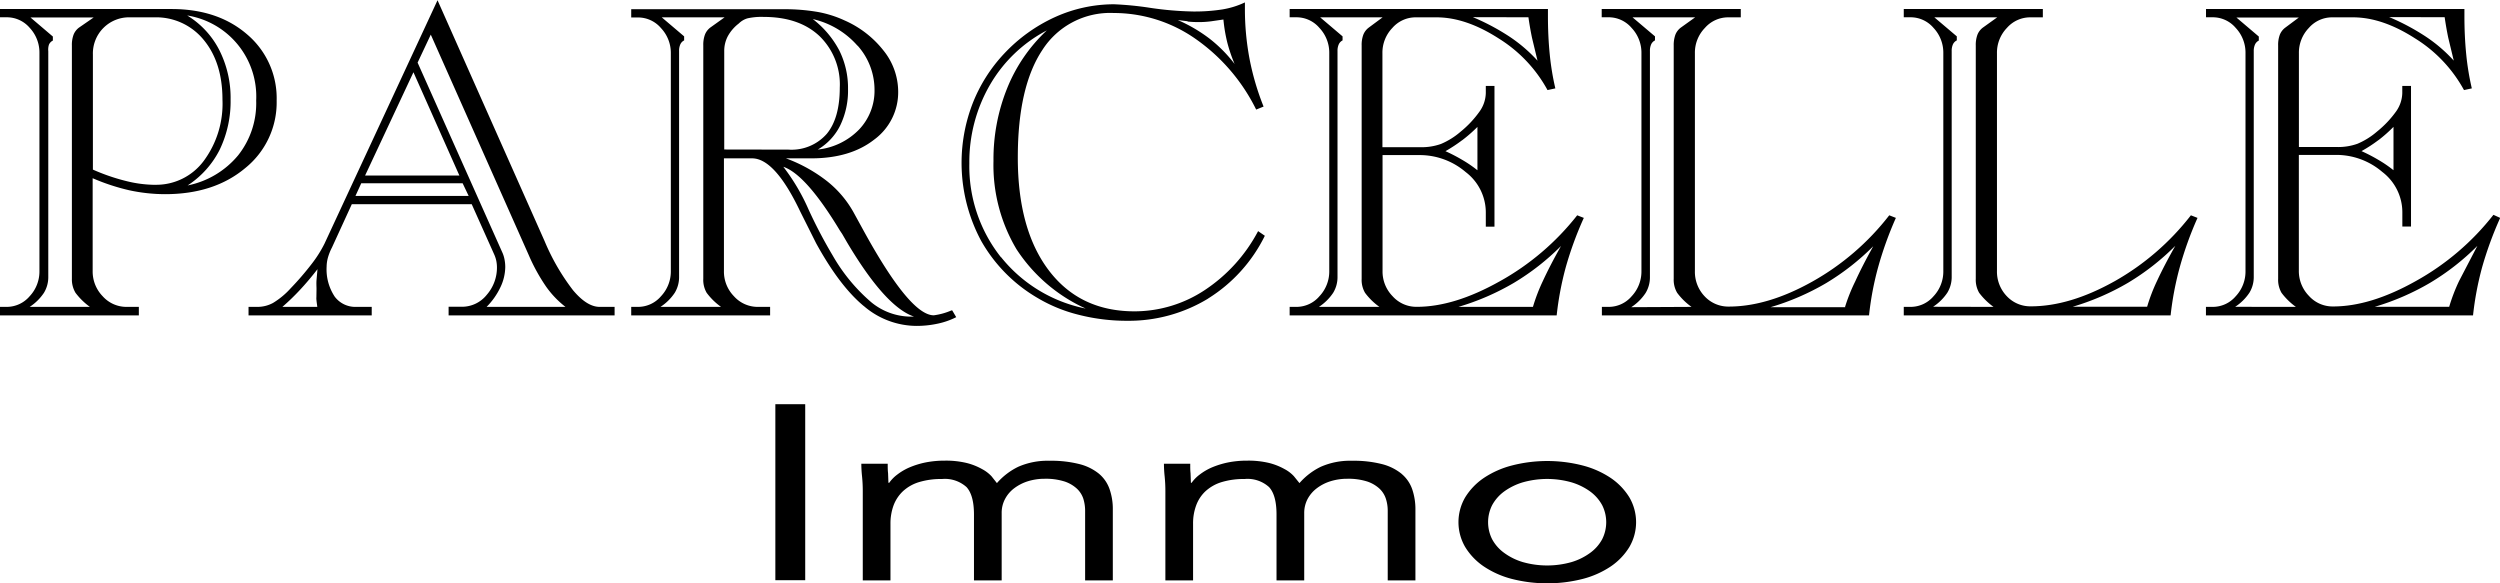 <svg xmlns="http://www.w3.org/2000/svg" viewBox="0 0 415.23 96.87" fill="#000"><path d="M128.78 67.13h4.96v29.24h-4.96zm53.77 11.57a8.42 8.42 0 0 0-3.24-1.61 18.88 18.88 0 0 0-5-.56 12.08 12.08 0 0 0-5.19 1 11.16 11.16 0 0 0-3.54 2.71l-.9-1.14a6 6 0 0 0-1.57-1.19 10.31 10.31 0 0 0-2.51-1 14.65 14.65 0 0 0-3.74-.4 16 16 0 0 0-3.19.31 14 14 0 0 0-2.65.83 9.43 9.43 0 0 0-2 1.18 6.06 6.06 0 0 0-1.33 1.36h-.13l-.06-1.6c-.06-.52-.06-1-.06-1.57h-4.38a20.66 20.66 0 0 0 .12 2.11 23.9 23.9 0 0 1 .12 2.47v14.8h4.6v-9.42a8.76 8.76 0 0 1 .5-3 6.24 6.24 0 0 1 1.54-2.36 6.86 6.86 0 0 1 2.65-1.53 12.59 12.59 0 0 1 3.86-.53 5.37 5.37 0 0 1 4.08 1.34c.82.9 1.24 2.42 1.24 4.56V96.4h4.6V85.22a4.85 4.85 0 0 1 .56-2.34 5.36 5.36 0 0 1 1.53-1.79 7.48 7.48 0 0 1 2.27-1.16 9.3 9.3 0 0 1 2.78-.41 10.27 10.27 0 0 1 3.3.45 5.61 5.61 0 0 1 2.06 1.2 4 4 0 0 1 1.07 1.69 6.76 6.76 0 0 1 .29 1.94v11.6h4.6V84.64a10 10 0 0 0-.53-3.37 5.82 5.82 0 0 0-1.74-2.56zm50.25 0a8.49 8.49 0 0 0-3.24-1.61 18.88 18.88 0 0 0-5-.56 12 12 0 0 0-5.19 1 11.16 11.16 0 0 0-3.54 2.71l-.92-1.14a5.79 5.79 0 0 0-1.56-1.19 10.47 10.47 0 0 0-2.51-1 14.65 14.65 0 0 0-3.74-.4 15.91 15.91 0 0 0-3.19.31 14.34 14.34 0 0 0-2.66.83 9.59 9.59 0 0 0-2 1.18 6.06 6.06 0 0 0-1.33 1.36h-.12l-.06-1.6c-.06-.52-.05-1-.05-1.57h-4.37a20.66 20.66 0 0 0 .12 2.11 23.9 23.9 0 0 1 .12 2.47v14.8h4.6v-9.42a8.53 8.53 0 0 1 .5-3 6.1 6.1 0 0 1 1.53-2.36 7 7 0 0 1 2.66-1.53 12.59 12.59 0 0 1 3.86-.53 5.33 5.33 0 0 1 4.07 1.34c.83.9 1.24 2.42 1.24 4.56V96.4h4.6V85.22a5 5 0 0 1 .56-2.34 5.5 5.5 0 0 1 1.54-1.79 7.37 7.37 0 0 1 2.27-1.16 9.23 9.23 0 0 1 2.77-.41 10.29 10.29 0 0 1 3.31.45 5.61 5.61 0 0 1 2.06 1.2 4 4 0 0 1 1.06 1.69 6.44 6.44 0 0 1 .3 1.94v11.6h4.6V84.64a10.23 10.23 0 0 0-.53-3.37 5.82 5.82 0 0 0-1.76-2.56zm34.75.7a15.22 15.22 0 0 0-4.66-2.08 23.58 23.58 0 0 0-11.8 0 15.22 15.22 0 0 0-4.66 2.08 10.59 10.59 0 0 0-3.07 3.2 8.17 8.17 0 0 0 0 8.26 10.51 10.51 0 0 0 3.07 3.21 15.22 15.22 0 0 0 4.66 2.08 23.89 23.89 0 0 0 11.8 0 15.22 15.22 0 0 0 4.66-2.08 10.51 10.51 0 0 0 3.07-3.21 8.17 8.17 0 0 0 0-8.26 10.59 10.59 0 0 0-3.07-3.2zm-1.44 10.16a6.76 6.76 0 0 1-2 2.27 10.09 10.09 0 0 1-3.1 1.53 14.85 14.85 0 0 1-8.08 0 10.09 10.09 0 0 1-3.1-1.53 6.76 6.76 0 0 1-2-2.27 6.29 6.29 0 0 1 0-5.65 6.89 6.89 0 0 1 2-2.28 10.31 10.31 0 0 1 3.1-1.52 14.85 14.85 0 0 1 8.08 0 10.31 10.31 0 0 1 3.1 1.52 6.89 6.89 0 0 1 2 2.28 6.29 6.29 0 0 1 0 5.65zM45.95 16.7A13.89 13.89 0 0 0 41.1 5.76Q36.24 1.52 28.55 1.5H0v1.37h1.16a5 5 0 0 1 3.78 1.76 6 6 0 0 1 1.61 4.21V45a6 6 0 0 1-1.63 4.21 5 5 0 0 1-3.78 1.76H0v1.42h23.06v-1.42h-2a5.28 5.28 0 0 1-4-1.76A5.9 5.9 0 0 1 15.39 45V29.6a34.74 34.74 0 0 0 6.07 2 28.3 28.3 0 0 0 5.95.65q8.16 0 13.33-4.34a14 14 0 0 0 5.21-11.22zM13.1 4.6a2.73 2.73 0 0 0-.88 1.16 4.84 4.84 0 0 0-.28 1.79V46.3a4.34 4.34 0 0 0 .6 2.33 11.18 11.18 0 0 0 2.39 2.34h-10a8.23 8.23 0 0 0 2.37-2.34 5 5 0 0 0 .72-2.69V8.5a2.64 2.64 0 0 1 .12-1.11 1.39 1.39 0 0 1 .64-.65v-.67L5.06 2.9h10.5zm12.7 26.1a20.28 20.28 0 0 1-4.88-.64 33.21 33.21 0 0 1-5.49-1.89V9.07a6 6 0 0 1 6.19-6.19h4a10.18 10.18 0 0 1 8.21 3.74q3.12 3.77 3.12 9.93a15.93 15.93 0 0 1-3.13 10.2 9.82 9.82 0 0 1-8.02 3.94zm13.75-4.9a14.63 14.63 0 0 1-8.39 5 15.26 15.26 0 0 0 5.33-5.94 18.54 18.54 0 0 0 1.81-8.34 17.58 17.58 0 0 0-1.87-8.19 14.38 14.38 0 0 0-5.34-5.76 13.63 13.63 0 0 1 11.46 14.12 13.92 13.92 0 0 1-3 9.11zm16 23.4a8.18 8.18 0 0 1-1.3-4.92 5.91 5.91 0 0 1 .21-1.47 8.85 8.85 0 0 1 .67-1.69l3.3-7.2h19.92l3.76 8.4a5.25 5.25 0 0 1 .32 1 5.6 5.6 0 0 1 .11 1.07 6.88 6.88 0 0 1-1.68 4.56 5.26 5.26 0 0 1-4.15 2h-2.2v1.44h27.57v-1.42H99.6q-2.1 0-4.42-2.76a36.3 36.3 0 0 1-4.73-8.17L72.67.04 53.9 40.46a19.93 19.93 0 0 1-2.09 3.32 47.9 47.9 0 0 1-3.53 4.1 13 13 0 0 1-2.94 2.44 5.39 5.39 0 0 1-2.62.65h-1.44v1.42h20.46v-1.42H59.2a4.28 4.28 0 0 1-3.65-1.76zm16-43.45L87.8 42.32a30.55 30.55 0 0 0 2.9 5.28 15.74 15.74 0 0 0 3.22 3.37h-13.1a11.68 11.68 0 0 0 2.29-3.25 8 8 0 0 0 .81-3.36 6.58 6.58 0 0 0-.13-1.3 5.2 5.2 0 0 0-.3-1L69.36 10.4zM68.67 12l7.63 17.15H60.64zM60 30.44h16.84l1 2.1h-18.8zm-7.46 19c0 .48.1 1 .16 1.53h-5.8a36.94 36.94 0 0 0 2.93-2.83q1.43-1.53 2.9-3.43l-.16 1.83c-.04.56 0 1.06 0 1.48l-.02 1.42zm90.9 1.36a13.49 13.49 0 0 0 8.77 3.33 16.47 16.47 0 0 0 3.47-.36 12.43 12.43 0 0 0 3.14-1.09l-.66-1.12h-.14a10.94 10.94 0 0 1-2.92.81q-4 0-11.85-14.4l-1.48-2.7a17.44 17.44 0 0 0-4.48-5.24 25.16 25.16 0 0 0-6.75-3.73h4.2q6.47 0 10.44-3.1a9.76 9.76 0 0 0 4-8.09 10.94 10.94 0 0 0-2.44-6.72 16.8 16.8 0 0 0-6.47-5 18.38 18.38 0 0 0-4.48-1.41 32.49 32.49 0 0 0-5.75-.45h-25.2V2.9H106a5 5 0 0 1 3.78 1.76 6 6 0 0 1 1.64 4.21V45a6 6 0 0 1-1.64 4.21 5 5 0 0 1-3.78 1.76h-1.16v1.42h23.07v-1.42h-2a5.28 5.28 0 0 1-4-1.76 5.86 5.86 0 0 1-1.67-4.21V26.3h4.67q3.8 0 8 8.83l2.64 5.27q3.9 7.1 7.9 10.42zm-1-43.22a11 11 0 0 1 2.81 7.31 9.33 9.33 0 0 1-2.57 6.63 11.22 11.22 0 0 1-6.85 3.32 9.57 9.57 0 0 0 3.72-4 13.34 13.34 0 0 0 1.3-6.05 14 14 0 0 0-1.45-6.41A15.9 15.9 0 0 0 135 3.17a14 14 0 0 1 7.42 4.42zm-24.47-3a2.73 2.73 0 0 0-.88 1.16 4.84 4.84 0 0 0-.28 1.79V46.3a4.25 4.25 0 0 0 .56 2.33 10.71 10.71 0 0 0 2.39 2.34H109.7a8.23 8.23 0 0 0 2.37-2.34 5 5 0 0 0 .72-2.69V8.5a2.64 2.64 0 0 1 .21-1.14 1.37 1.37 0 0 1 .63-.65v-.67l-3.72-3.16h10.44zm2.32 20.25V8.5a5.25 5.25 0 0 1 .58-2.46 6.78 6.78 0 0 1 1.84-2.14 3.41 3.41 0 0 1 1.43-.85 10.62 10.62 0 0 1 2.69-.24q5.9 0 9.28 3.18a11.19 11.19 0 0 1 3.37 8.56c0 3.37-.72 5.94-2.16 7.68a7.78 7.78 0 0 1-6.38 2.62zm9.84 2.88q3.76 1.3 9.35 10.55l.4.6.77 1.33q6.4 10.8 11.18 12.4h-.6a10.43 10.43 0 0 1-6.52-2.39 29.4 29.4 0 0 1-6.41-7.77 80.66 80.66 0 0 1-4-7.62 33.67 33.67 0 0 0-4.19-7.1zm70.53 21.87a25.53 25.53 0 0 0 9.42-10.42l-1.12-.77a26.63 26.63 0 0 1-8.86 9.79 21.14 21.14 0 0 1-11.67 3.53q-9.07 0-14.23-6.8-5.16-6.8-5.15-18.77 0-11.7 4.08-17.84a13.36 13.36 0 0 1 11.85-6.14 23.68 23.68 0 0 1 13.48 4.22 31 31 0 0 1 10.18 11.82l1.23-.5a43.26 43.26 0 0 1-2.33-7.92 44.19 44.19 0 0 1-.77-8.35V.4a13.9 13.9 0 0 1-3.71 1.16 29.84 29.84 0 0 1-4.87.35 54.86 54.86 0 0 1-7.1-.6 53.72 53.72 0 0 0-6.05-.6 23.77 23.77 0 0 0-9.77 2.11 26.81 26.81 0 0 0-8.48 6.08 25.83 25.83 0 0 0-5.25 8.3 27.42 27.42 0 0 0 1.42 22.8 25.53 25.53 0 0 0 9.34 9.47 25.11 25.11 0 0 0 6.85 2.81 32.2 32.2 0 0 0 8 1 25.35 25.35 0 0 0 13.51-3.69zm-3.4-46a18.09 18.09 0 0 0 1.88.09 15.79 15.79 0 0 0 2-.13l2.06-.3a25.79 25.79 0 0 0 .63 3.77 25.33 25.33 0 0 0 1.23 3.62 22.93 22.93 0 0 0-4.2-4.24 25.27 25.27 0 0 0-5.24-3.06l1.64.2zm-31 39.16a24.31 24.31 0 0 1-5.26-15.62 25.55 25.55 0 0 1 3.41-13 23.47 23.47 0 0 1 9.46-9.07 26.89 26.89 0 0 0-6.57 9.56 31.49 31.49 0 0 0-2.29 12.13 27.31 27.31 0 0 0 3.82 14.65 27 27 0 0 0 11.5 9.86 24.06 24.06 0 0 1-14.08-8.56zm82.8 4q-7.54 4.23-13.76 4.22a5.28 5.28 0 0 1-4-1.76 5.86 5.86 0 0 1-1.67-4.21V25.76h6a11.74 11.74 0 0 1 7.81 2.82 8.43 8.43 0 0 1 3.34 6.64v2.43h1.44V14.27h-1.44v1.2a5.49 5.49 0 0 1-1 3 17 17 0 0 1-3.23 3.44 12.21 12.21 0 0 1-3.22 2 9.57 9.57 0 0 1-3.39.54h-6.33V8.85a5.92 5.92 0 0 1 1.65-4.21 5.12 5.12 0 0 1 3.87-1.76h3.48q4.85 0 10.3 3.5a23.11 23.11 0 0 1 8.12 8.58l1.3-.28a43.69 43.69 0 0 1-.93-5.66q-.3-3-.3-6.36V1.5h-42.9v1.37h1.16a5 5 0 0 1 3.78 1.76 6 6 0 0 1 1.64 4.21V45a6 6 0 0 1-1.64 4.21 5 5 0 0 1-3.78 1.76h-1.16v1.42h44.35a51.18 51.18 0 0 1 1.51-8 58.3 58.3 0 0 1 3-8.2l-1.1-.43a42.7 42.7 0 0 1-12.91 10.99zm-6.2-23.45a24.39 24.39 0 0 0 2.53-2.21v7.2a20.46 20.46 0 0 0-2.55-1.74 27.77 27.77 0 0 0-2.76-1.43 25.67 25.67 0 0 0 2.78-1.83zm11-20.42a54.42 54.42 0 0 0 .59 3.39l.92 3.82a25 25 0 0 0-4.66-4 37.64 37.64 0 0 0-6.07-3.23zm-34.8 48.1a8.23 8.23 0 0 0 2.37-2.34 5 5 0 0 0 .72-2.69V8.5a2.64 2.64 0 0 1 .21-1.14 1.37 1.37 0 0 1 .63-.65v-.67l-3.72-3.16h10.37l-2.32 1.72a2.73 2.73 0 0 0-.88 1.16 4.84 4.84 0 0 0-.28 1.79V46.3a4.25 4.25 0 0 0 .56 2.33 10.71 10.71 0 0 0 2.39 2.34zm37.2-4.3a29.36 29.36 0 0 0-1.65 4.3h-12.38a41 41 0 0 0 9.23-4 40.12 40.12 0 0 0 7.82-6.12q-1.86 3.3-3.02 5.82zm55.68-2.28a59.49 59.49 0 0 1 2.95-8.2l-1.1-.43a42.32 42.32 0 0 1-12.76 11q-7.42 4.16-13.9 4.16a5.37 5.37 0 0 1-4-1.7 5.88 5.88 0 0 1-1.62-4.2V8.85a5.89 5.89 0 0 1 1.66-4.21 5.12 5.12 0 0 1 3.86-1.76h2.1V1.5h-23.1v1.37h1.16A5 5 0 0 1 271 4.64a6 6 0 0 1 1.63 4.21V45a6 6 0 0 1-1.63 4.21 5 5 0 0 1-3.78 1.76h-1.16v1.42h44.37a50 50 0 0 1 1.51-8zm-41 6.63a8.23 8.23 0 0 0 2.37-2.34 5 5 0 0 0 .73-2.69V8.5a2.64 2.64 0 0 1 .21-1.14 1.37 1.37 0 0 1 .63-.65v-.67l-3.73-3.16h10.4l-2.4 1.72a2.73 2.73 0 0 0-.88 1.16 5.05 5.05 0 0 0-.28 1.79V46.3a4.25 4.25 0 0 0 .57 2.33 10.71 10.71 0 0 0 2.39 2.34zm35.54 0h-12.4a41.24 41.24 0 0 0 9.23-4 40.42 40.42 0 0 0 7.82-6.12q-1.86 3.35-3 5.86a28.44 28.44 0 0 0-1.68 4.21zm44.72-4.3q-7.43 4.16-13.9 4.16a5.35 5.35 0 0 1-4-1.7 5.88 5.88 0 0 1-1.62-4.2V8.85a5.92 5.92 0 0 1 1.65-4.21 5.14 5.14 0 0 1 3.87-1.76h2.1V1.5h-23.1v1.37h1.16a5 5 0 0 1 3.78 1.76 6 6 0 0 1 1.63 4.21V45a6 6 0 0 1-1.63 4.21 5 5 0 0 1-3.78 1.76h-1.16v1.42h44.32a51.21 51.21 0 0 1 1.52-8 58.21 58.21 0 0 1 2.95-8.2l-1.1-.43a42.44 42.44 0 0 1-12.72 10.98zm-30.13 4.23a8.23 8.23 0 0 0 2.37-2.34 5 5 0 0 0 .72-2.69V8.5a2.64 2.64 0 0 1 .21-1.14 1.39 1.39 0 0 1 .64-.65v-.67l-3.73-3.16h10.44l-2.4 1.72a2.73 2.73 0 0 0-.88 1.16 4.84 4.84 0 0 0-.28 1.79V46.3a4.34 4.34 0 0 0 .56 2.33 11.18 11.18 0 0 0 2.39 2.34zm37.2-4.3a29.36 29.36 0 0 0-1.65 4.3h-12.37a41.24 41.24 0 0 0 9.23-4 40.42 40.42 0 0 0 7.82-6.12q-1.86 3.3-3.03 5.82zm55.87-10.97a42.58 42.58 0 0 1-12.89 11q-7.53 4.23-13.76 4.22a5.28 5.28 0 0 1-4-1.76 5.9 5.9 0 0 1-1.67-4.21v-19.2h6.05a11.73 11.73 0 0 1 7.8 2.82 8.43 8.43 0 0 1 3.34 6.64v2.43h1.44V14.27H399v1.2a5.49 5.49 0 0 1-1 3 17 17 0 0 1-3.23 3.41 12.21 12.21 0 0 1-3.22 2 9.57 9.57 0 0 1-3.39.54h-6.33V8.85a5.92 5.92 0 0 1 1.65-4.21 5.12 5.12 0 0 1 3.87-1.76h3.48q4.85 0 10.3 3.5a23.11 23.11 0 0 1 8.12 8.58l1.3-.28a43.69 43.69 0 0 1-.93-5.66q-.3-3-.3-6.36V1.5H366.4v1.37h1.15a5 5 0 0 1 3.78 1.76 6 6 0 0 1 1.63 4.21V45a6 6 0 0 1-1.63 4.21 5 5 0 0 1-3.78 1.76h-1.16v1.42h44.36a51.18 51.18 0 0 1 1.51-8 59.59 59.59 0 0 1 3-8.2zm-19.1-12.4a23.4 23.4 0 0 0 2.5-2.21v7.2a20.46 20.46 0 0 0-2.55-1.74 27.77 27.77 0 0 0-2.76-1.43 24.72 24.72 0 0 0 2.81-1.83zm11-20.42a54.42 54.42 0 0 0 .59 3.39l.92 3.82a24.65 24.65 0 0 0-4.66-4 37.52 37.52 0 0 0-6.06-3.23zm-34.8 48.1a8.23 8.23 0 0 0 2.37-2.34 5 5 0 0 0 .72-2.69V8.5a2.64 2.64 0 0 1 .21-1.11 1.37 1.37 0 0 1 .63-.65v-.67l-3.72-3.16h10.37l-2.28 1.7a2.73 2.73 0 0 0-.88 1.16 4.84 4.84 0 0 0-.28 1.79V46.3a4.34 4.34 0 0 0 .56 2.33 10.94 10.94 0 0 0 2.39 2.34zm37.2-4.3a29.36 29.36 0 0 0-1.65 4.3h-12.37a41.16 41.16 0 0 0 9.22-4 40.18 40.18 0 0 0 7.83-6.12l-3.03 5.82z"/></svg>